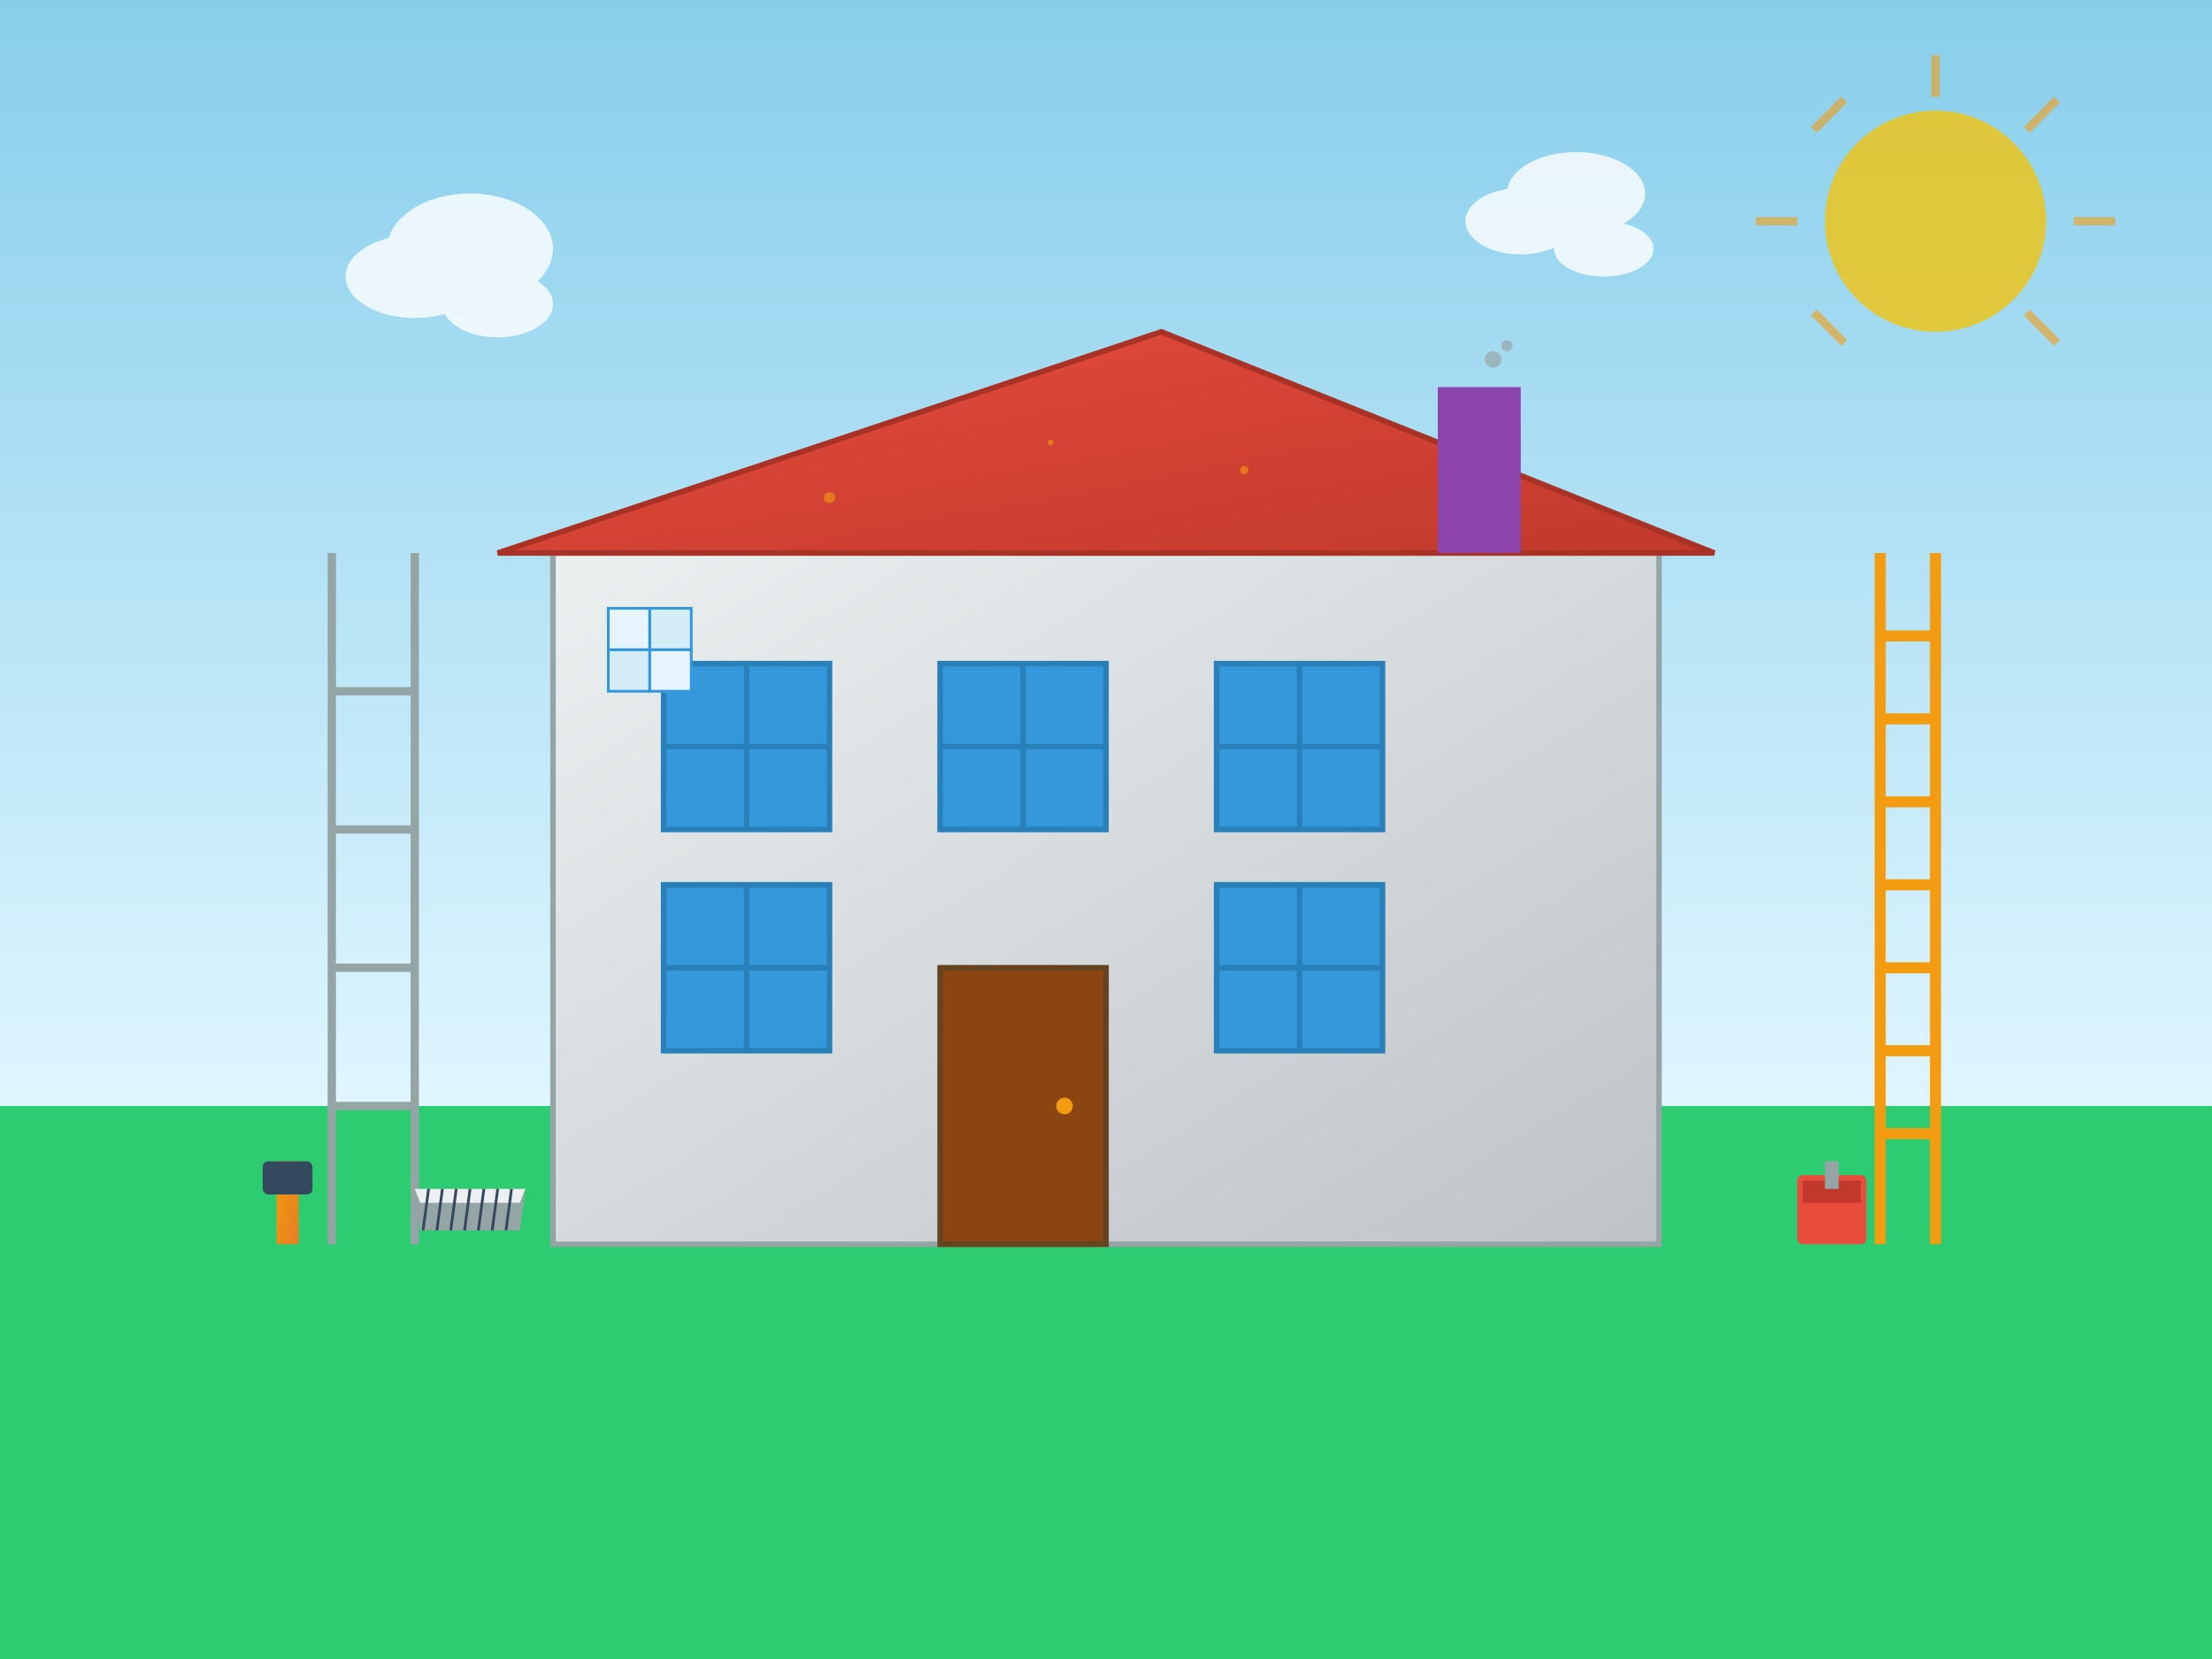 <svg xmlns="http://www.w3.org/2000/svg" viewBox="0 0 800 600" width="800" height="600">
  <rect x="0" y="0" width="800" height="600" fill="#333333" stroke="none"/>
  <defs>
    <linearGradient id="skyGradient" x1="0%" y1="0%" x2="0%" y2="100%">
      <stop offset="0%" style="stop-color:#87ceeb;stop-opacity:1" />
      <stop offset="100%" style="stop-color:#e0f6ff;stop-opacity:1" />
    </linearGradient>
    <linearGradient id="buildingGradient" x1="0%" y1="0%" x2="100%" y2="100%">
      <stop offset="0%" style="stop-color:#ecf0f1;stop-opacity:1" />
      <stop offset="100%" style="stop-color:#bdc3c7;stop-opacity:1" />
    </linearGradient>
    <linearGradient id="roofGradient" x1="0%" y1="0%" x2="100%" y2="100%">
      <stop offset="0%" style="stop-color:#e74c3c;stop-opacity:1" />
      <stop offset="100%" style="stop-color:#c0392b;stop-opacity:1" />
    </linearGradient>
    <linearGradient id="toolGradient" x1="0%" y1="0%" x2="100%" y2="100%">
      <stop offset="0%" style="stop-color:#f39c12;stop-opacity:1" />
      <stop offset="100%" style="stop-color:#e67e22;stop-opacity:1" />
    </linearGradient>
  </defs>
  
  <!-- Sky background -->
  <rect width="800" height="400" fill="url(#skyGradient)"/>
  
  <!-- Ground -->
  <rect x="0" y="400" width="800" height="200" fill="#2ecc71"/>
  
  <!-- Main building -->
  <rect x="200" y="200" width="400" height="250" fill="url(#buildingGradient)" stroke="#95a5a6" stroke-width="2"/>
  
  <!-- Roof -->
  <polygon points="180,200 420,120 620,200" fill="url(#roofGradient)" stroke="#a93226" stroke-width="2"/>
  
  <!-- Chimney -->
  <rect x="520" y="140" width="30" height="60" fill="#8e44ad"/>
  
  <!-- Smoke -->
  <g fill="#95a5a6" opacity="0.7">
    <circle cx="540" cy="130" r="3">
      <animate attributeName="cy" values="130;100;80" dur="3s" repeatCount="indefinite"/>
      <animate attributeName="opacity" values="0.7;0.3;0" dur="3s" repeatCount="indefinite"/>
    </circle>
    <circle cx="545" cy="125" r="2">
      <animate attributeName="cy" values="125;95;75" dur="2.5s" repeatCount="indefinite"/>
      <animate attributeName="opacity" values="0.7;0.3;0" dur="2.5s" repeatCount="indefinite"/>
    </circle>
  </g>
  
  <!-- Windows -->
  <rect x="240" y="240" width="60" height="60" fill="#3498db" stroke="#2980b9" stroke-width="2"/>
  <rect x="340" y="240" width="60" height="60" fill="#3498db" stroke="#2980b9" stroke-width="2"/>
  <rect x="440" y="240" width="60" height="60" fill="#3498db" stroke="#2980b9" stroke-width="2"/>
  <rect x="240" y="320" width="60" height="60" fill="#3498db" stroke="#2980b9" stroke-width="2"/>
  <rect x="440" y="320" width="60" height="60" fill="#3498db" stroke="#2980b9" stroke-width="2"/>
  
  <!-- Window frames -->
  <line x1="270" y1="240" x2="270" y2="300" stroke="#2980b9" stroke-width="2"/>
  <line x1="240" y1="270" x2="300" y2="270" stroke="#2980b9" stroke-width="2"/>
  <line x1="370" y1="240" x2="370" y2="300" stroke="#2980b9" stroke-width="2"/>
  <line x1="340" y1="270" x2="400" y2="270" stroke="#2980b9" stroke-width="2"/>
  <line x1="470" y1="240" x2="470" y2="300" stroke="#2980b9" stroke-width="2"/>
  <line x1="440" y1="270" x2="500" y2="270" stroke="#2980b9" stroke-width="2"/>
  <line x1="270" y1="320" x2="270" y2="380" stroke="#2980b9" stroke-width="2"/>
  <line x1="240" y1="350" x2="300" y2="350" stroke="#2980b9" stroke-width="2"/>
  <line x1="470" y1="320" x2="470" y2="380" stroke="#2980b9" stroke-width="2"/>
  <line x1="440" y1="350" x2="500" y2="350" stroke="#2980b9" stroke-width="2"/>
  
  <!-- Door -->
  <rect x="340" y="350" width="60" height="100" fill="#8b4513" stroke="#654321" stroke-width="2"/>
  <circle cx="385" cy="400" r="3" fill="#f39c12"/>
  
  <!-- Renovation elements -->
  <!-- Scaffolding -->
  <g stroke="#95a5a6" stroke-width="3" fill="none">
    <line x1="120" y1="200" x2="120" y2="450"/>
    <line x1="150" y1="200" x2="150" y2="450"/>
    <line x1="120" y1="250" x2="150" y2="250"/>
    <line x1="120" y1="300" x2="150" y2="300"/>
    <line x1="120" y1="350" x2="150" y2="350"/>
    <line x1="120" y1="400" x2="150" y2="400"/>
  </g>
  
  <!-- Ladder -->
  <g stroke="#f39c12" stroke-width="4" fill="none">
    <line x1="680" y1="200" x2="680" y2="450"/>
    <line x1="700" y1="200" x2="700" y2="450"/>
    <line x1="680" y1="230" x2="700" y2="230"/>
    <line x1="680" y1="260" x2="700" y2="260"/>
    <line x1="680" y1="290" x2="700" y2="290"/>
    <line x1="680" y1="320" x2="700" y2="320"/>
    <line x1="680" y1="350" x2="700" y2="350"/>
    <line x1="680" y1="380" x2="700" y2="380"/>
    <line x1="680" y1="410" x2="700" y2="410"/>
  </g>
  
  <!-- Tools on ground -->
  <!-- Hammer -->
  <g transform="translate(100,420)">
    <rect x="0" y="0" width="8" height="30" fill="url(#toolGradient)"/>
    <rect x="-5" y="0" width="18" height="12" fill="#34495e" rx="2"/>
  </g>
  
  <!-- Saw -->
  <g transform="translate(150,430)">
    <polygon points="0,0 40,0 38,15 2,15" fill="#95a5a6"/>
    <polygon points="0,0 40,0 38,5 2,5" fill="#ecf0f1"/>
    <g stroke="#34495e" stroke-width="1">
      <line x1="5" y1="0" x2="3" y2="15"/>
      <line x1="10" y1="0" x2="8" y2="15"/>
      <line x1="15" y1="0" x2="13" y2="15"/>
      <line x1="20" y1="0" x2="18" y2="15"/>
      <line x1="25" y1="0" x2="23" y2="15"/>
      <line x1="30" y1="0" x2="28" y2="15"/>
      <line x1="35" y1="0" x2="33" y2="15"/>
    </g>
  </g>
  
  <!-- Paint bucket -->
  <g transform="translate(650,420)">
    <rect x="0" y="5" width="25" height="25" fill="#e74c3c" rx="2"/>
    <rect x="2" y="7" width="21" height="8" fill="#c0392b"/>
    <rect x="10" y="0" width="5" height="10" fill="#95a5a6"/>
  </g>
  
  <!-- Tiles pattern on wall -->
  <g transform="translate(220,220)">
    <rect x="0" y="0" width="15" height="15" fill="#e8f4fd" stroke="#3498db" stroke-width="1"/>
    <rect x="15" y="0" width="15" height="15" fill="#d5edf8" stroke="#3498db" stroke-width="1"/>
    <rect x="0" y="15" width="15" height="15" fill="#d5edf8" stroke="#3498db" stroke-width="1"/>
    <rect x="15" y="15" width="15" height="15" fill="#e8f4fd" stroke="#3498db" stroke-width="1"/>
  </g>
  
  <!-- Sparkles and renovation dust -->
  <g fill="#f39c12" opacity="0.6">
    <circle cx="300" cy="180" r="2">
      <animate attributeName="opacity" values="0.6;0.2;0.6" dur="2s" repeatCount="indefinite"/>
    </circle>
    <circle cx="450" cy="170" r="1.5">
      <animate attributeName="opacity" values="0.4;0.1;0.4" dur="1.5s" repeatCount="indefinite"/>
    </circle>
    <circle cx="380" cy="160" r="1">
      <animate attributeName="opacity" values="0.5;0.2;0.5" dur="1.8s" repeatCount="indefinite"/>
    </circle>
  </g>
  
  <!-- Sun -->
  <circle cx="700" cy="80" r="40" fill="#f1c40f" opacity="0.8"/>
  <g stroke="#f39c12" stroke-width="3" opacity="0.6">
    <line x1="700" y1="20" x2="700" y2="35"/>
    <line x1="750" y1="80" x2="765" y2="80"/>
    <line x1="635" y1="80" x2="650" y2="80"/>
    <line x1="733" y1="47" x2="744" y2="36"/>
    <line x1="656" y1="113" x2="667" y2="124"/>
    <line x1="733" y1="113" x2="744" y2="124"/>
    <line x1="656" y1="47" x2="667" y2="36"/>
  </g>
  
  <!-- Clouds -->
  <g fill="white" opacity="0.8">
    <ellipse cx="150" cy="100" rx="25" ry="15"/>
    <ellipse cx="170" cy="90" rx="30" ry="20"/>
    <ellipse cx="180" cy="110" rx="20" ry="12"/>
    
    <ellipse cx="550" cy="80" rx="20" ry="12"/>
    <ellipse cx="570" cy="70" rx="25" ry="15"/>
    <ellipse cx="580" cy="90" rx="18" ry="10"/>
  </g>
</svg>
